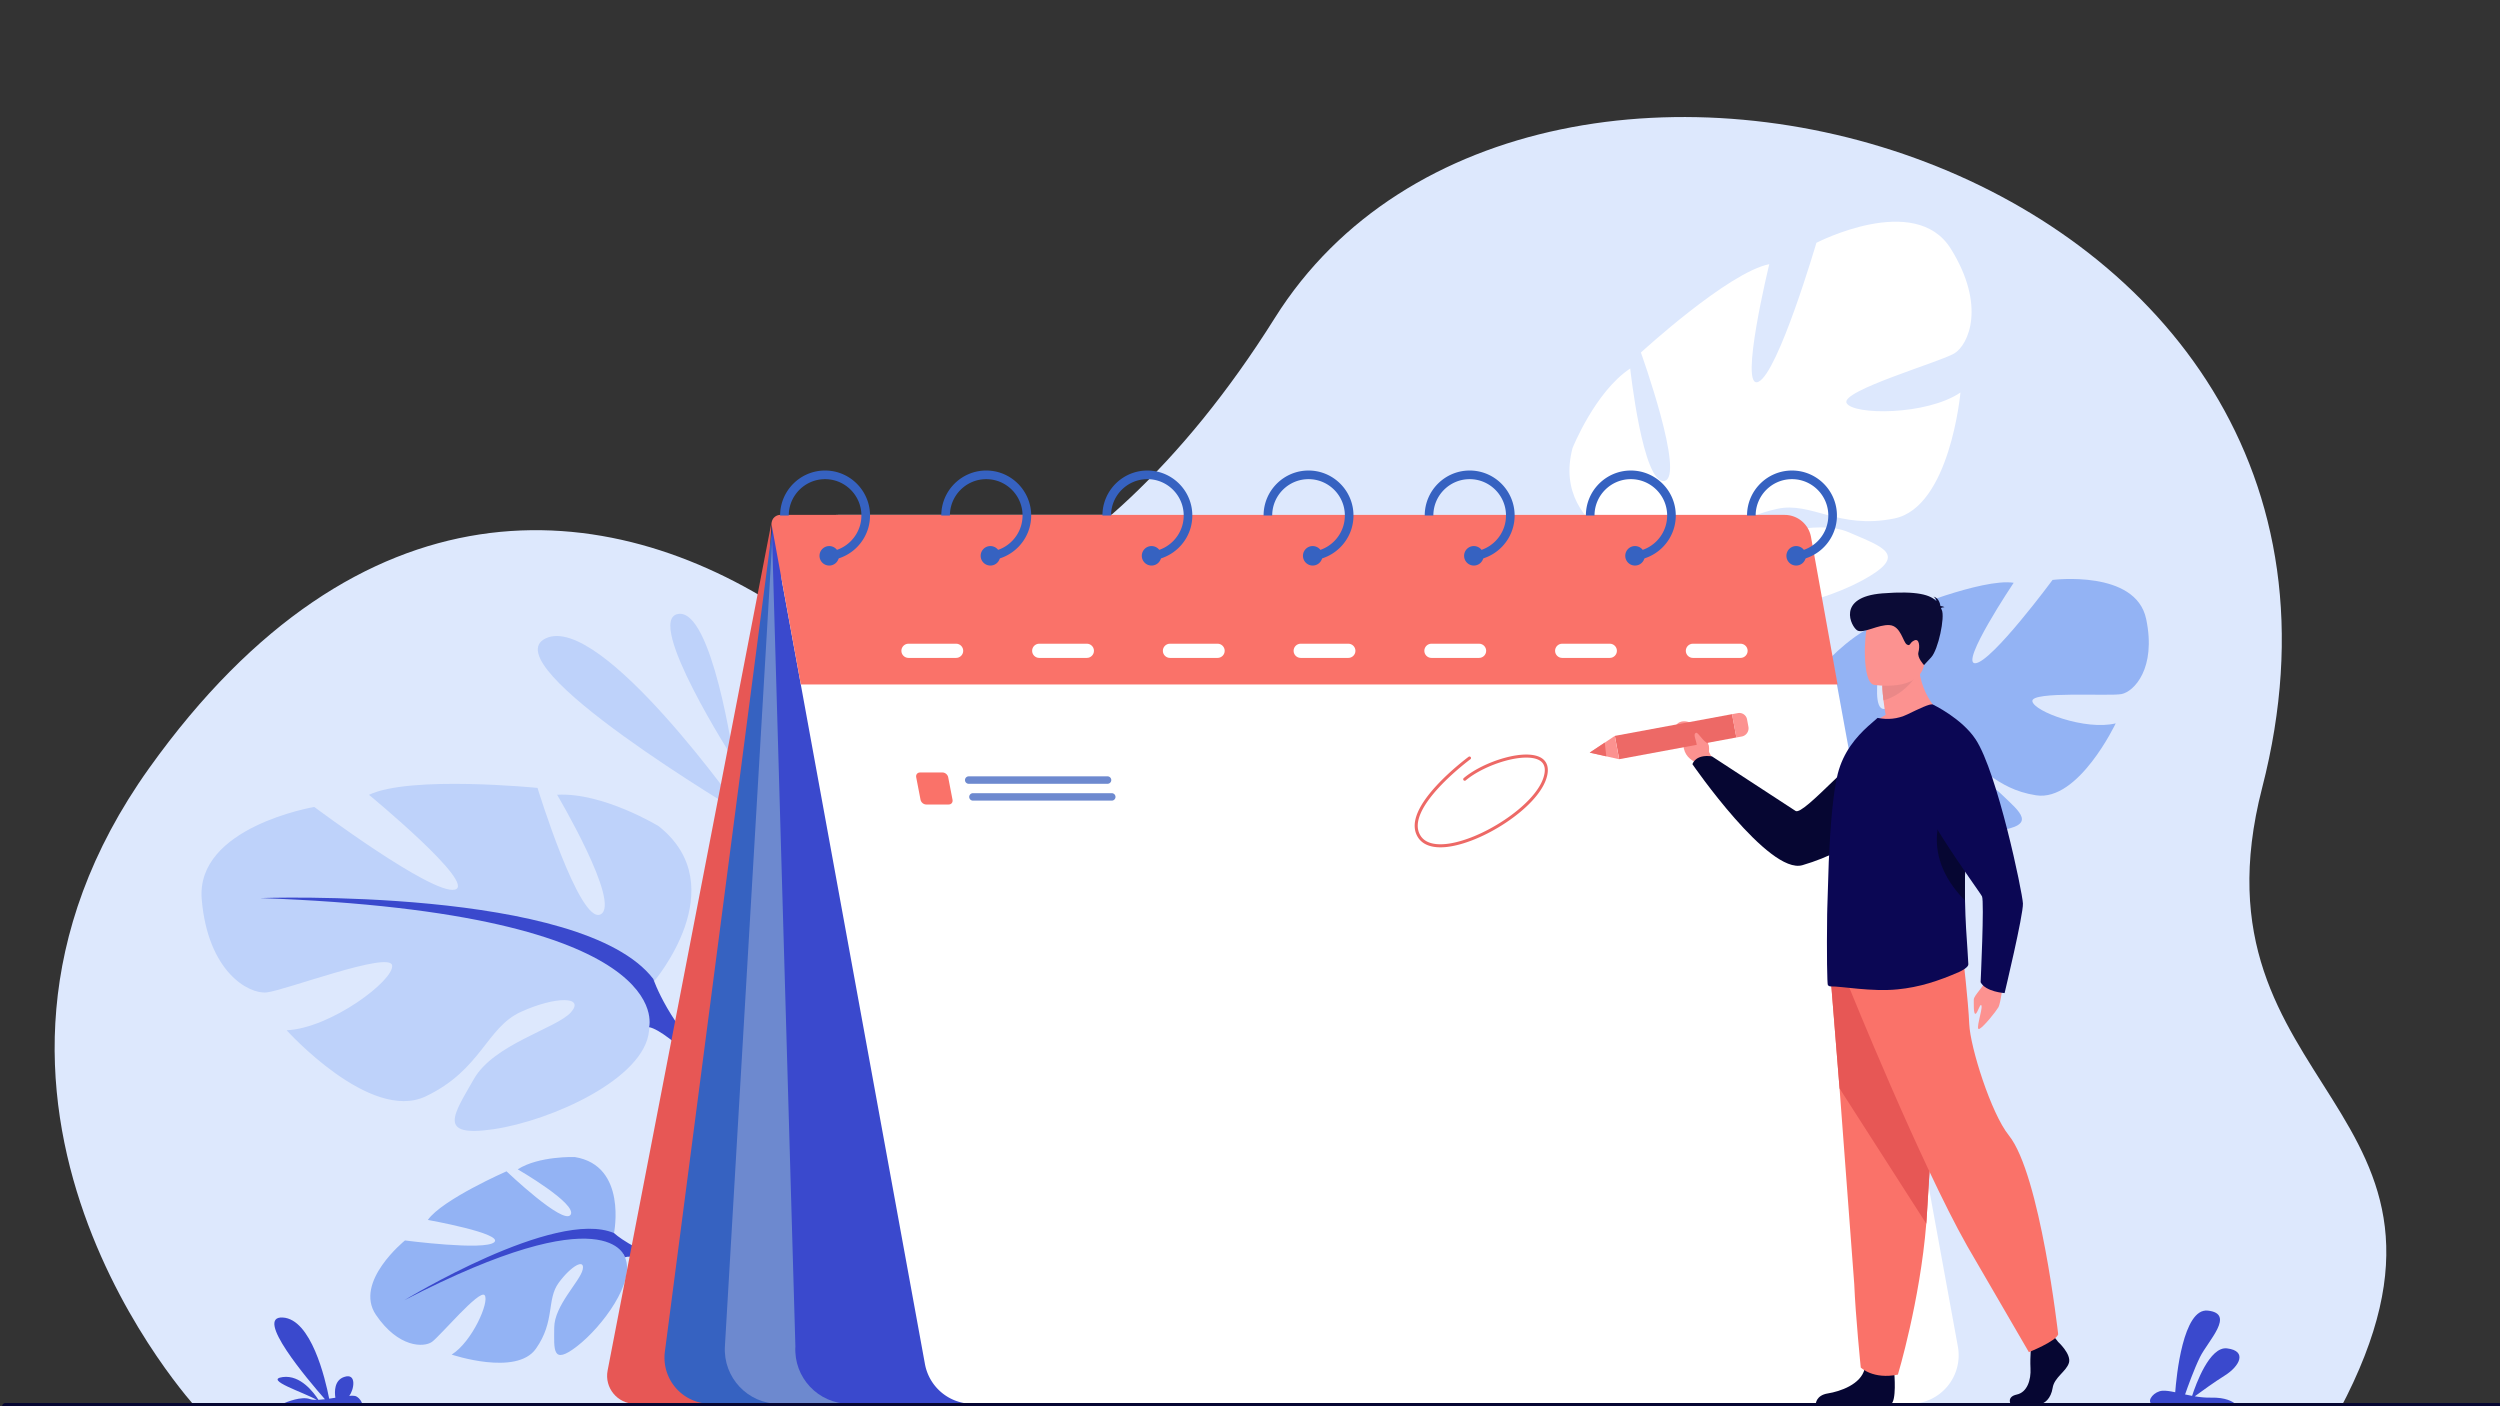 <svg xmlns="http://www.w3.org/2000/svg" xmlns:xlink="http://www.w3.org/1999/xlink" shape-rendering="geometricPrecision" width="400" height="225" xmlns:v="https://vecta.io/nano"><rect width="100%" height="100%" fill="#333333" stroke="none"/><style><![CDATA[#A{animation:e5C7xY29olg19_ts__ts 10000ms linear infinite normal forwards}#B{animation:e5C7xY29olg24_ts__ts 10000ms linear infinite normal forwards}#C{animation:e5C7xY29olg66_c_o 10000ms linear infinite normal forwards}#D{animation:e5C7xY29olg67_c_o 10000ms linear infinite normal forwards}#E{animation:e5C7xY29olg68_c_o 10000ms linear infinite normal forwards}#F{animation:e5C7xY29olg69_c_o 10000ms linear infinite normal forwards}#G{animation:e5C7xY29olg70_c_o 10000ms linear infinite normal forwards}#H{animation:e5C7xY29olg71_c_o 10000ms linear infinite normal forwards}#I{animation:e5C7xY29olg72_c_o 10000ms linear infinite normal forwards}#J{animation:e5C7xY29olg73_c_o 10000ms linear infinite normal forwards}#K{animation:e5C7xY29olg74_c_o 10000ms linear infinite normal forwards}#L{animation:e5C7xY29olg75_c_o 10000ms linear infinite normal forwards}#M{animation:e5C7xY29olg76_c_o 10000ms linear infinite normal forwards}#N{animation:e5C7xY29olg77_c_o 10000ms linear infinite normal forwards}#O{animation:e5C7xY29olg78_c_o 10000ms linear infinite normal forwards}#P{animation:e5C7xY29olg79_c_o 10000ms linear infinite normal forwards}#Q{animation:e5C7xY29olg80_c_o 10000ms linear infinite normal forwards}#R{animation:e5C7xY29olg81_c_o 10000ms linear infinite normal forwards}#S{animation:e5C7xY29olg82_c_o 10000ms linear infinite normal forwards}#T{animation:e5C7xY29olg83_c_o 10000ms linear infinite normal forwards}#U{animation:e5C7xY29olg84_c_o 10000ms linear infinite normal forwards}#V{animation:e5C7xY29olg85_c_o 10000ms linear infinite normal forwards}#W{animation:e5C7xY29olg86_c_o 10000ms linear infinite normal forwards}#X{animation:e5C7xY29olg87_c_o 10000ms linear infinite normal forwards}#Y{animation:e5C7xY29olg88_c_o 10000ms linear infinite normal forwards}#Z{animation:e5C7xY29olg89_c_o 10000ms linear infinite normal forwards}#a{animation:e5C7xY29olg90_c_o 10000ms linear infinite normal forwards}#b{animation:e5C7xY29olg91_c_o 10000ms linear infinite normal forwards}#c{animation:e5C7xY29olg92_c_o 10000ms linear infinite normal forwards}#d{animation:e5C7xY29olg93_c_o 10000ms linear infinite normal forwards}#e{animation:e5C7xY29olg94_c_o 10000ms linear infinite normal forwards}#f{animation:e5C7xY29olg95_c_o 10000ms linear infinite normal forwards}#g{animation:e5C7xY29olg96_c_o 10000ms linear infinite normal forwards}@keyframes e5C7xY29olg19_ts__ts{0%{transform:translate(1382.636px,1288.806px) scale(1,1)}5%{transform:translate(1382.636px,1288.806px) scale(1,1)}15%{transform:translate(1382.636px,1288.806px) scale(1.3,1.3)}25%{transform:translate(1382.636px,1288.806px) scale(1,1)}100%{transform:translate(1382.636px,1288.806px) scale(1,1)}} @keyframes e5C7xY29olg24_ts__ts{0%{transform:translate(2426.051px,770.989px) scale(1,1)}40%{transform:translate(2426.051px,770.989px) scale(1,1)}50%{transform:translate(2426.051px,770.989px) scale(1.3,1.3)}60%{transform:translate(2426.051px,770.989px) scale(1,1)}100%{transform:translate(2426.051px,770.989px) scale(1,1)}} @keyframes e5C7xY29olg66_c_o{0%{opacity:0}3%{opacity:1}100%{opacity:1}} @keyframes e5C7xY29olg67_c_o{0%{opacity:0}3%{opacity:0}6%{opacity:1}100%{opacity:1}} @keyframes e5C7xY29olg68_c_o{0%{opacity:0}6%{opacity:0}9%{opacity:1}100%{opacity:1}} @keyframes e5C7xY29olg69_c_o{0%{opacity:0}9%{opacity:0}12%{opacity:1}100%{opacity:1}} @keyframes e5C7xY29olg70_c_o{0%{opacity:0}12%{opacity:0}15%{opacity:1}100%{opacity:1}} @keyframes e5C7xY29olg71_c_o{0%{opacity:0}15%{opacity:0}18%{opacity:1}100%{opacity:1}} @keyframes e5C7xY29olg72_c_o{0%{opacity:0}18%{opacity:0}21%{opacity:1}100%{opacity:1}} @keyframes e5C7xY29olg73_c_o{0%{opacity:0}21%{opacity:0}24%{opacity:1}100%{opacity:1}} @keyframes e5C7xY29olg74_c_o{0%{opacity:0}24%{opacity:0}27%{opacity:1}100%{opacity:1}} @keyframes e5C7xY29olg75_c_o{0%{opacity:0}27%{opacity:0}30%{opacity:1}100%{opacity:1}} @keyframes e5C7xY29olg76_c_o{0%{opacity:0}30%{opacity:0}33%{opacity:1}100%{opacity:1}} @keyframes e5C7xY29olg77_c_o{0%{opacity:0}33%{opacity:0}35.5%{opacity:0}36%{opacity:1}100%{opacity:1}} @keyframes e5C7xY29olg78_c_o{0%{opacity:0}36%{opacity:0}39%{opacity:1}100%{opacity:1}} @keyframes e5C7xY29olg79_c_o{0%{opacity:0}39%{opacity:0}42%{opacity:1}100%{opacity:1}} @keyframes e5C7xY29olg80_c_o{0%{opacity:0}42%{opacity:0}45%{opacity:1}100%{opacity:1}} @keyframes e5C7xY29olg81_c_o{0%{opacity:0}45%{opacity:0}48%{opacity:1}100%{opacity:1}} @keyframes e5C7xY29olg82_c_o{0%{opacity:0}48%{opacity:0}51%{opacity:1}100%{opacity:1}} @keyframes e5C7xY29olg83_c_o{0%{opacity:0}51%{opacity:0}54%{opacity:1}100%{opacity:1}} @keyframes e5C7xY29olg84_c_o{0%{opacity:0}54%{opacity:0}57%{opacity:1}100%{opacity:1}} @keyframes e5C7xY29olg85_c_o{0%{opacity:0}57%{opacity:0}60%{opacity:1}100%{opacity:1}} @keyframes e5C7xY29olg86_c_o{0%{opacity:0}60%{opacity:0}63%{opacity:1}100%{opacity:1}} @keyframes e5C7xY29olg87_c_o{0%{opacity:0}63%{opacity:0}66%{opacity:1}100%{opacity:1}} @keyframes e5C7xY29olg88_c_o{0%{opacity:0}66%{opacity:0}69%{opacity:1}100%{opacity:1}} @keyframes e5C7xY29olg89_c_o{0%{opacity:0}69%{opacity:0}72%{opacity:1}100%{opacity:1}} @keyframes e5C7xY29olg90_c_o{0%{opacity:0}72%{opacity:0}75%{opacity:1}100%{opacity:1}} @keyframes e5C7xY29olg91_c_o{0%{opacity:0}75%{opacity:0}78%{opacity:1}100%{opacity:1}} @keyframes e5C7xY29olg92_c_o{0%{opacity:0}78%{opacity:0}81%{opacity:1}100%{opacity:1}} @keyframes e5C7xY29olg93_c_o{0%{opacity:0}81%{opacity:0}84%{opacity:1}100%{opacity:1}} @keyframes e5C7xY29olg94_c_o{0%{opacity:0}84%{opacity:0}87%{opacity:1}100%{opacity:1}} @keyframes e5C7xY29olg95_c_o{0%{opacity:0}87%{opacity:0}90%{opacity:1}100%{opacity:1}} @keyframes e5C7xY29olg96_c_o{0%{opacity:0}90%{opacity:0}93%{opacity:1}100%{opacity:1}}.B{opacity:0}.C{fill:#6d89cf}.D{fill:#3662c1}.E{fill:#fc9290}.F{fill:#fa7269}.G{fill:#3a49cd}.H{fill:#060632}.I{fill:#bed2fa}.J{fill:#ed6966}]]></style><g transform="matrix(.976 0 0 .977 -962.326 289.975)"><path d="M1018.387-65.998s-46.963-50.423-7.942-105.013c34.622-48.436 74.987-45.125 104.603-25.47 12.614 8.372 48.98 1.032 79.933-48.254 42.211-67.212 188.529-26.448 161.851 76.96-12.911 50.042 39.291 51.861 12.693 101.883z" fill="#dde8fd"/><path d="M1107.766-163.478s-23.233-33.07-32.312-28.783 32.313 28.783 32.313 28.783z" class="I"/><g transform="matrix(.2 0 0 .2 791.029 -382.821)"><g fill="#93b3f4"><path d="M2500.648 1056.394s-60.455-38.565-28.58-84.364c0 0 24.994-27.811 50.408-33.872 0 0-17.389 70.026-4.159 72.458s13.752-79.428 13.752-79.428 67.611-27.871 93.287-23.891c0 0-44.778 66.783-31.357 65.883s63.243-68.23 63.243-68.23 68.179-8.62 76.711 31.979-10.105 59.583-20.243 61.508-74.22-2.59-73.032 5.834 43.731 24.236 68.314 18.127c0 0-30.428 64.266-65.217 58.926s-44.372-27.615-65.931-30.523-37.717 2.013-27.225 8.464 47.362 4.636 63.999 20.509 30.269 25.847-2.595 30.645-90.925-2.713-101.149-28.367z"/><path d="M2702.42 947.651s-178.148 46.594-201.771 108.742c0 0-.792 28.365-20.146 59.842l-.717 12.493s20.761-41.424 31.09-46.68c0 .001-35.989-57.214 191.544-134.397z"/><path d="M2480.502 1116.235s-29.324 39.41-16.81 90.151l7.046-1.466s-3.583-55.302 12.115-82.112-2.351-6.573-2.351-6.573zm-1002.415 323.556s11.166-55.323-32.197-62.274c0 0-29.411-1.027-46.727 10.065 0 0 49.181 28.393 43.332 37.217s-52.521-35.589-52.521-35.589-52.722 23.092-64.489 39.815c0 0 62.301 11.102 54.46 18.215s-73.208-1.428-73.208-1.428-42.122 33.927-23.776 60.937 39.284 26.816 45.911 22.123 39.07-43.473 43.195-38.199-10.151 38.019-27.04 48.612c0 0 53.037 17.857 69.011-4.772s8.587-40.228 18.713-54.033 21.741-20.274 19.666-10.805-23.242 29.371-23.333 47.468-1.885 31.271 18.783 15.268 48.124-53.006 39.17-72.813l-8.95-19.807z"/></g><g class="G"><path d="M1306.262 1494.737s123.705-75.505 171.825-54.946c0 0 16.507 15.043 44.915 21.268l7.471 6.416s-34.813-10.859-43.433-7.877c0 0-12.767-51.644-180.778 35.139z"/><path d="M1523.002 1461.059s38.349 4.907 60.268 39.713l-4.68 3.192s-29.381-32.235-53.146-37.983-2.442-4.922-2.442-4.922zm-287.184 115.252c-3.647-5.729-14.625-20.602-29.247-18.633-15.93 2.145 17.595 12.647 27.859 18.677-2.279.032-4.239-.151-5.678-.664-6.862-2.445-18.614 2.245-22.371 3.892h65.325c-.452-1.563-1.628-4.115-4.671-5.975-1.073-.656-3.229-.747-6.012-.535 3.884-4.578 6.582-19.206-4.231-15.443-7.899 2.751-7.878 11.688-7.103 16.976l-5.069.771c-3.252-16.575-14.756-65.155-38.072-66.451-23.637-1.313 20.044 50.382 34.588 66.915-1.863.223-3.657.392-5.318.47z"/></g><g transform="rotate(340 1380.735 1271.074)"><g id="A" transform="translate(1382.636 1288.806)" class="I"><path d="M1515.953 1278.365s89.828-50.304 47.908-118.573c0 0-33.536-41.921-69.468-52.7 0 0 19.163 101.807 0 104.202s-13.175-114.981-13.175-114.981-94.62-45.514-131.749-41.92c0 0 58.688 99.41 39.525 97.015s-85.038-103.003-85.038-103.003-97.015-17.966-112.585 39.524 9.582 86.235 23.954 89.829 106.597 2.396 104.201 14.372-64.677 31.141-99.411 20.361c0 0 38.328 94.619 88.631 89.828s65.874-35.932 97.015-38.327 53.897 5.989 38.327 14.373-68.27 2.748-93.422 24.131-45.513 34.558 1.197 44.139 130.551 3.594 147.319-32.338z" transform="translate(-1383.584 -1286.202)"/></g><g class="G"><path d="M1235.687 1105.895s251.521 81.444 280.266 172.471c0 0-1.198 40.723 23.954 87.434v17.965s-26.351-61.083-40.723-69.467c.001-.001 56.293-79.05-263.497-208.403z"/><path d="M1539.907 1365.799s38.788 58.902 16.675 130.603l-9.979-2.681s9.687-78.974-10.607-118.692 3.911-9.23 3.911-9.23z"/></g></g><g id="B" transform="translate(2426.051 770.989)"><path d="M2337.876 888.999s-92.887-20.397-74.124-91.979c0 0 18.413-46.043 47.287-65.2 0 0 10.34 95.129 27.922 92.111s-19.164-105.17-19.164-105.17 71.445-65.587 105.229-72.36c0 0-25.24 103.603-8.942 96.35s47.57-113.84 47.57-113.84 80.945-41.877 110.113 4.77 14.639 78.798 2.896 85.826-93.588 30.682-88.26 40.627 65.517 10.196 93.332-8.64c0 0-8.525 93.912-54.277 103.156s-67.859-14.111-96.029-7.884-46.039 19.736-30.028 22.976 61.085-15.866 89.05-3.703 49.491 18.352 10.768 39.339-114.441 38.159-138.892 10.89z" transform="translate(-2426.051 -770.989)" fill="#fff"/></g><g fill="#fff"><path d="M2539.409 661.438S2338.894 800.832 2337.876 889c0 0 11.971 35.677 2.254 83.708l4.814 15.881s6.925-61.057 17.383-72.319c0-.001-70.943-54.795 177.082-254.832z"/><path d="M2340.13 972.707s-18.505 62.462 20.257 119.919l8.103-5.044s-29.726-67.216-22.429-107.765-5.931-7.11-5.931-7.11z"/></g></g><path d="M1106.289-172.364s-3.549-24.866-9.143-23.89 9.143 23.89 9.143 23.89z" class="I"/><path d="M1112.479-211.322l-26.88 138.967c-.547 2.827 1.619 5.451 4.497 5.451h14.177z" fill="#e75755"/><path d="M1112.802-211.884L1094.985-75.44a7.56 7.56 0 0 0 7.494 8.536h26.137l-14.736-145.473z" class="D"/><path d="M1112.802-211.884l-7.976 135.574c-.3 5.103 3.757 9.406 8.869 9.406h38.981z" class="C"/><path d="M1112.503-210.778l3.878 134.467c-.3 5.103 3.757 9.406 8.869 9.406h38.981z" class="G"/><path d="M1299.137-66.904h-153.701a7.95 7.95 0 0 1-7.817-6.518l-23.388-127.9a9.46 9.46 0 0 1 9.301-11.156h151.891a7.95 7.95 0 0 1 7.817 6.517l23.713 129.68a7.95 7.95 0 0 1-7.817 9.376z" fill="#fff"/><path d="M1117.274-184.711h169.96l-4.358-24.148a4.4 4.4 0 0 0-4.33-3.619H1113.92a1.44 1.44 0 0 0-1.417 1.7z" class="F"/><g transform="matrix(.2 0 0 .2 791.029 -382.821)" class="D"><path d="M1651.095 815.379c-20.316 0-36.844 16.518-36.844 36.834h7.078c0-16.414 13.352-29.765 29.766-29.765s29.774 13.351 29.774 29.765a29.53 29.53 0 0 1-1.531 9.423c-2.925 8.749-9.804 15.697-18.509 18.708-2.544.883-5.235 1.437-8.038 1.592v7.079c3.271-.147 6.42-.719 9.414-1.671a36.99 36.99 0 0 0 24.514-25.708 36.82 36.82 0 0 0 1.22-9.423c-.001-20.316-16.527-36.834-36.844-36.834z"/><use xlink:href="#i"/><path d="M1783.188 815.379c-20.316 0-36.844 16.518-36.844 36.834h7.069c0-16.414 13.36-29.765 29.774-29.765s29.766 13.351 29.766 29.765c0 3.297-.536 6.464-1.531 9.423-2.925 8.749-9.804 15.697-18.5 18.708-2.544.883-5.243 1.437-8.047 1.592v7.079c3.271-.147 6.421-.719 9.414-1.671 11.958-3.781 21.295-13.516 24.522-25.708a36.82 36.82 0 0 0 1.22-9.423c.001-20.316-16.525-36.834-36.843-36.834z"/><path d="M1794.576 885.216c0 .735-.104 1.453-.286 2.128-.935 3.375-4.015 5.85-7.692 5.85a7.98 7.98 0 0 1-7.978-7.978c0-4.405 3.573-7.979 7.978-7.979 2.578 0 4.863 1.221 6.325 3.106 1.038 1.351 1.653 3.038 1.653 4.873zm120.706-69.837c-20.316 0-36.843 16.518-36.843 36.834h7.068c0-16.414 13.352-29.765 29.774-29.765 16.415 0 29.767 13.351 29.767 29.765 0 3.297-.537 6.464-1.532 9.423-2.925 8.749-9.804 15.697-18.5 18.708-2.544.883-5.243 1.437-8.047 1.592v7.079c3.263-.147 6.42-.719 9.414-1.671 11.959-3.789 21.286-13.516 24.514-25.708a36.82 36.82 0 0 0 1.22-9.423c0-20.316-16.527-36.834-36.835-36.834z"/><path d="M1926.67 885.216c0 .735-.104 1.453-.286 2.128-.935 3.375-4.023 5.85-7.692 5.85a7.98 7.98 0 0 1-7.978-7.978c0-4.405 3.573-7.979 7.978-7.979 2.57 0 4.854 1.221 6.325 3.106 1.039 1.351 1.653 3.038 1.653 4.873zm120.698-69.837c-20.317 0-36.836 16.518-36.836 36.834h7.07c0-16.414 13.351-29.765 29.766-29.765s29.774 13.351 29.774 29.765c0 3.297-.537 6.464-1.532 9.423-2.924 8.749-9.804 15.697-18.508 18.708-2.544.883-5.235 1.437-8.038 1.592v7.079c3.261-.147 6.42-.719 9.413-1.671 11.959-3.789 21.286-13.516 24.514-25.708a36.82 36.82 0 0 0 1.221-9.423c0-20.316-16.526-36.834-36.844-36.834z"/><path d="M2058.764 885.216c0 .735-.104 1.453-.286 2.128-.934 3.375-4.022 5.85-7.691 5.85-4.405 0-7.979-3.573-7.979-7.978s3.573-7.979 7.979-7.979c2.569 0 4.854 1.221 6.316 3.106a7.92 7.92 0 0 1 1.661 4.873zm120.698-69.837c-20.317 0-36.844 16.518-36.844 36.834h7.069c0-16.414 13.359-29.765 29.774-29.765s29.766 13.351 29.766 29.765a29.53 29.53 0 0 1-1.531 9.423c-2.925 8.749-9.804 15.697-18.509 18.708a29.35 29.35 0 0 1-8.039 1.592v7.079c3.271-.147 6.421-.719 9.414-1.671a36.98 36.98 0 0 0 24.522-25.708c.797-3.011 1.22-6.169 1.22-9.423.001-20.316-16.526-36.834-36.842-36.834z"/><path d="M2190.849 885.216c0 .735-.104 1.453-.286 2.128-.934 3.375-4.014 5.85-7.691 5.85-4.404 0-7.979-3.573-7.979-7.978s3.574-7.979 7.979-7.979c2.578 0 4.862 1.221 6.316 3.106a7.92 7.92 0 0 1 1.661 4.873zm120.706-69.837c-20.315 0-36.844 16.518-36.844 36.834h7.07c0-16.414 13.352-29.765 29.773-29.765 16.416 0 29.767 13.351 29.767 29.765 0 3.297-.537 6.464-1.532 9.423a29.87 29.87 0 0 1-18.508 18.708c-2.535.883-5.234 1.437-8.038 1.592v7.079c3.271-.147 6.421-.719 9.414-1.671a36.99 36.99 0 0 0 24.514-25.708 36.82 36.82 0 0 0 1.219-9.423c0-20.316-16.527-36.834-36.835-36.834z"/><use xlink:href="#i" x="660.452"/><path d="M2443.641 815.379c-20.316 0-36.836 16.518-36.836 36.834h7.07c0-16.414 13.352-29.765 29.766-29.765s29.774 13.351 29.774 29.765c0 3.297-.536 6.464-1.532 9.423a29.87 29.87 0 0 1-18.508 18.708 29.41 29.41 0 0 1-8.038 1.592v7.079c3.271-.147 6.42-.719 9.414-1.671a36.99 36.99 0 0 0 24.514-25.708 36.82 36.82 0 0 0 1.22-9.423c0-20.316-16.528-36.834-36.844-36.834z"/><path d="M2455.037 885.216c0 .735-.104 1.453-.286 2.128-.935 3.375-4.023 5.85-7.692 5.85-4.404 0-7.979-3.573-7.979-7.978s3.574-7.979 7.979-7.979a7.98 7.98 0 0 1 6.316 3.106c1.047 1.351 1.662 3.038 1.662 4.873z"/></g><g transform="matrix(.2 0 0 .2 791.442 -382.731)"><path d="M1750.369 1088.4h-18.461c-2.135 0-4.217-1.746-4.629-3.88l-3.561-18.461c-.412-2.135.997-3.881 3.131-3.881h18.461c2.135 0 4.217 1.746 4.629 3.881l3.561 18.461c.412 2.134-.997 3.88-3.131 3.88z" class="F"/><path id="C" d="M2104.658 1124.068h-42.959c-4.965 0-9.813-4.063-10.771-9.028l-8.287-42.959c-.957-4.966 2.322-9.029 7.288-9.029h42.959c4.966 0 9.813 4.063 10.771 9.029l8.287 42.959c.958 4.966-2.321 9.028-7.288 9.028z" class="B C"/><path id="D" d="M2213.061 1124.068h-42.959c-4.967 0-9.813-4.063-10.771-9.028l-8.286-42.959c-.958-4.966 2.321-9.029 7.287-9.029h42.958c4.967 0 9.813 4.063 10.771 9.029l8.287 42.959c.957 4.966-2.323 9.028-7.287 9.028z" class="B C"/><path id="E" d="M2321.461 1124.068h-42.957c-4.967 0-9.813-4.063-10.771-9.028l-8.287-42.959c-.958-4.966 2.322-9.029 7.287-9.029h42.959c4.966 0 9.813 4.063 10.771 9.029l8.286 42.959c.958 4.966-2.321 9.028-7.288 9.028z" class="B D"/><path id="F" d="M2429.863 1124.068h-42.959c-4.966 0-9.813-4.063-10.771-9.028l-8.286-42.959c-.958-4.966 2.321-9.029 7.288-9.029h42.959c4.965 0 9.813 4.063 10.771 9.029l8.286 42.959c.957 4.966-2.322 9.028-7.288 9.028z" class="B D"/><path id="G" d="M1797.451 1217.371h-42.958c-4.967 0-9.813-4.063-10.771-9.029l-8.286-42.958c-.958-4.966 2.321-9.029 7.287-9.029h42.959c4.966 0 9.813 4.063 10.771 9.029l8.286 42.958c.958 4.967-2.322 9.029-7.288 9.029z" class="B C"/><path id="H" d="M1905.853 1217.371h-42.958c-4.967 0-9.813-4.063-10.771-9.029l-8.286-42.958c-.958-4.966 2.321-9.029 7.287-9.029h42.959c4.966 0 9.813 4.063 10.771 9.029l8.287 42.958c.957 4.967-2.323 9.029-7.289 9.029z" transform="translate(0 1.664)" class="B C"/><path id="I" d="M2014.255 1217.371h-42.959c-4.966 0-9.813-4.063-10.771-9.029l-8.287-42.958c-.958-4.966 2.321-9.029 7.288-9.029h42.958c4.967 0 9.813 4.063 10.771 9.029l8.287 42.958c.958 4.967-2.321 9.029-7.287 9.029z" class="B C"/><path id="J" d="M2122.655 1217.371h-42.958c-4.966 0-9.813-4.063-10.771-9.029l-8.287-42.958c-.958-4.966 2.321-9.029 7.288-9.029h42.958c4.967 0 9.813 4.063 10.771 9.029l8.286 42.958c.959 4.967-2.32 9.029-7.287 9.029z" class="B C"/><path id="K" d="M2231.058 1217.371H2188.1c-4.967 0-9.813-4.063-10.771-9.029l-8.287-42.958c-.957-4.966 2.322-9.029 7.288-9.029h42.959c4.966 0 9.813 4.063 10.771 9.029l8.286 42.958c.958 4.967-2.322 9.029-7.288 9.029z" class="B C"/><path id="L" d="M2339.459 1217.371h-42.958c-4.967 0-9.813-4.063-10.771-9.029l-8.287-42.958c-.958-4.966 2.321-9.029 7.287-9.029h42.958c4.967 0 9.813 4.063 10.771 9.029l8.286 42.958c.959 4.967-2.32 9.029-7.286 9.029z" class="B D"/><path id="M" d="M2447.861 1217.371h-42.959c-4.967 0-9.813-4.063-10.771-9.029l-8.286-42.958c-.959-4.966 2.32-9.029 7.287-9.029h42.958c4.966 0 9.813 4.063 10.771 9.029l8.287 42.958c.958 4.967-2.322 9.029-7.287 9.029z" class="B D"/><path id="N" d="M1816.527 1316.262h-42.959c-4.966 0-9.813-4.063-10.771-9.029l-8.286-42.959c-.958-4.966 2.321-9.029 7.288-9.029h42.958c4.966 0 9.813 4.063 10.771 9.029l8.286 42.959c.958 4.965-2.321 9.029-7.287 9.029z" class="B C"/><path id="O" d="M1924.929 1316.262h-42.959c-4.966 0-9.813-4.063-10.771-9.029l-8.287-42.959c-.958-4.966 2.322-9.029 7.288-9.029h42.959c4.965 0 9.813 4.063 10.771 9.029l8.286 42.959c.958 4.965-2.321 9.029-7.287 9.029z" class="B C"/><path id="P" d="M2033.33 1316.262h-42.958c-4.967 0-9.813-4.063-10.771-9.029l-8.286-42.959c-.958-4.966 2.321-9.029 7.287-9.029h42.959c4.966 0 9.813 4.063 10.771 9.029l8.286 42.959c.958 4.965-2.321 9.029-7.288 9.029z" class="B C"/><path id="Q" d="M2141.732 1316.262h-42.96c-4.966 0-9.813-4.063-10.77-9.029l-8.287-42.959c-.958-4.966 2.321-9.029 7.287-9.029h42.959c4.966 0 9.813 4.063 10.771 9.029l8.287 42.959c.959 4.965-2.322 9.029-7.287 9.029z" class="B C"/><path id="R" d="M2250.133 1316.262h-42.958c-4.966 0-9.813-4.063-10.771-9.029l-8.286-42.959c-.958-4.966 2.321-9.029 7.288-9.029h42.958c4.967 0 9.813 4.063 10.771 9.029l8.286 42.959c.958 4.965-2.321 9.029-7.288 9.029z" class="B C"/><path id="S" d="M2358.535 1316.262h-42.959c-4.965 0-9.813-4.063-10.771-9.029l-8.287-42.959c-.958-4.966 2.321-9.029 7.288-9.029h42.959c4.965 0 9.813 4.063 10.771 9.029l8.286 42.959c.959 4.965-2.321 9.029-7.287 9.029z" class="B D"/><path id="T" d="M2466.937 1316.262h-42.958c-4.967 0-9.813-4.063-10.771-9.029l-8.287-42.959c-.957-4.966 2.322-9.029 7.288-9.029h42.959c4.966 0 9.813 4.063 10.771 9.029l8.286 42.959c.957 4.965-2.323 9.029-7.288 9.029z" class="B D"/><path id="U" d="M1835.603 1415.152h-42.958c-4.967 0-9.813-4.063-10.771-9.029l-8.287-42.959c-.957-4.965 2.322-9.029 7.288-9.029h42.959c4.966 0 9.813 4.064 10.771 9.029l8.286 42.959c.957 4.966-2.323 9.029-7.288 9.029z" class="B C"/><path id="V" d="M1944.004 1415.152h-42.958c-4.966 0-9.813-4.063-10.771-9.029l-8.286-42.959c-.958-4.965 2.321-9.029 7.287-9.029h42.959c4.966 0 9.813 4.064 10.771 9.029l8.287 42.959c.957 4.966-2.322 9.029-7.289 9.029z" class="B F"/><path id="W" d="M2052.405 1415.152h-42.958c-4.967 0-9.813-4.063-10.771-9.029l-8.287-42.959c-.958-4.965 2.321-9.029 7.288-9.029h42.958c4.966 0 9.813 4.064 10.771 9.029l8.286 42.959c.959 4.966-2.32 9.029-7.287 9.029z" class="B C"/><path id="X" d="M2160.808 1415.152h-42.958c-4.967 0-9.813-4.063-10.771-9.029l-8.287-42.959c-.958-4.965 2.322-9.029 7.288-9.029h42.958c4.967 0 9.813 4.064 10.771 9.029l8.287 42.959c.958 4.966-2.323 9.029-7.288 9.029z" class="B C"/><path id="Y" d="M2269.209 1415.152h-42.958c-4.967 0-9.813-4.063-10.771-9.029l-8.286-42.959c-.958-4.965 2.32-9.029 7.287-9.029h42.958c4.967 0 9.813 4.064 10.771 9.029l8.286 42.959c.958 4.966-2.321 9.029-7.287 9.029z" class="B C"/><path id="Z" d="M2377.61 1415.152h-42.958c-4.967 0-9.813-4.063-10.771-9.029l-8.287-42.959c-.957-4.965 2.322-9.029 7.289-9.029h42.957c4.967 0 9.813 4.064 10.771 9.029l8.287 42.959c.958 4.966-2.322 9.029-7.288 9.029z" class="B D"/><path id="a" d="M2486.012 1415.152h-42.958c-4.966 0-9.813-4.063-10.771-9.029l-8.287-42.959c-.958-4.965 2.321-9.029 7.287-9.029h42.959c4.967 0 9.813 4.064 10.771 9.029l8.286 42.959c.959 4.966-2.32 9.029-7.287 9.029z" transform="translate(-1.681)" class="B D"/><path id="b" d="M1853.601 1508.455h-42.958c-4.967 0-9.813-4.063-10.771-9.029l-8.287-42.959c-.957-4.966 2.322-9.029 7.288-9.029h42.958c4.967 0 9.813 4.063 10.771 9.029l8.286 42.959c.958 4.966-2.322 9.029-7.287 9.029z" class="B C"/><path id="c" d="M1962.002 1508.455h-42.958c-4.967 0-9.813-4.063-10.771-9.029l-8.287-42.959c-.957-4.966 2.321-9.029 7.288-9.029h42.958c4.967 0 9.813 4.063 10.771 9.029l8.286 42.959c.958 4.966-2.321 9.029-7.287 9.029z" class="B C"/><path id="d" d="M2070.404 1508.455h-42.959c-4.966 0-9.813-4.063-10.771-9.029l-8.287-42.959c-.957-4.966 2.322-9.029 7.288-9.029h42.959c4.966 0 9.813 4.063 10.771 9.029l8.287 42.959c.957 4.966-2.322 9.029-7.288 9.029z" class="B C"/><path id="e" d="M2178.805 1508.455h-42.958c-4.967 0-9.813-4.063-10.771-9.029l-8.286-42.959c-.958-4.966 2.321-9.029 7.288-9.029h42.958c4.966 0 9.813 4.063 10.771 9.029l8.286 42.959c.958 4.966-2.322 9.029-7.288 9.029z" class="B C"/><path id="f" d="M2287.207 1508.455h-42.959c-4.966 0-9.813-4.063-10.771-9.029l-8.287-42.959c-.958-4.966 2.322-9.029 7.288-9.029h42.959c4.965 0 9.813 4.063 10.771 9.029l8.286 42.959c.959 4.966-2.32 9.029-7.287 9.029z" class="B C"/><path id="g" d="M2395.608 1508.455h-42.958c-4.967 0-9.813-4.063-10.771-9.029l-8.286-42.959c-.958-4.966 2.321-9.029 7.287-9.029h42.958c4.967 0 9.813 4.063 10.771 9.029l8.287 42.959c.958 4.966-2.322 9.029-7.288 9.029z" class="B D"/><path d="M1880.572 1071.447h-113.809a3.06 3.06 0 0 1-3.049-3.05h0a3.06 3.06 0 0 1 3.049-3.049h113.809a3.06 3.06 0 0 1 3.049 3.049h0a3.06 3.06 0 0 1-3.049 3.05zm3.461 13.783h-113.808a3.06 3.06 0 0 1-3.05-3.05h0a3.06 3.06 0 0 1 3.05-3.049h113.808a3.06 3.06 0 0 1 3.05 3.049h0a3.06 3.06 0 0 1-3.05 3.05z" class="C"/></g><g fill="#fff"><use xlink:href="#j"/><use xlink:href="#j" x="21.433"/><use xlink:href="#k"/><use xlink:href="#j" x="64.298"/><use xlink:href="#l"/><use xlink:href="#k" x="64.298"/><use xlink:href="#l" x="42.865"/></g><path d="M2154.486 1124.915c-8.624 0-14.904-2.738-18.326-8.05-6.563-10.187-1.497-24.466 15.058-42.443 12.091-13.128 26.21-23.531 26.351-23.635.554-.407 1.335-.287 1.742.269s.287 1.334-.269 1.741-54.974 40.7-40.786 62.718c4.494 6.976 14.113 7.438 21.402 6.594 13.482-1.559 31.063-8.821 47.027-19.424 16.524-10.975 28.164-23.344 31.936-33.936 2.474-6.948 1.709-11.87-2.277-14.628-5.147-3.563-15.903-3.565-28.77-.01-12.322 3.406-24.725 9.54-32.368 16.008a1.25 1.25 0 0 1-1.756-.147c-.445-.525-.38-1.313.146-1.757 7.899-6.685 20.665-13.01 33.313-16.506 13.772-3.808 25.018-3.676 30.853.361 3.456 2.392 6.818 7.372 3.206 17.514-3.948 11.089-15.941 23.91-32.903 35.176-16.277 10.812-34.267 18.222-48.121 19.824-1.91.221-3.731.33-5.458.33z" transform="matrix(.2 0 0 .2 791.229 -383.021)" class="J"/><g transform="matrix(.2 0 0 .2 791.029 -382.821)"><path d="M2379.986 1054.1l-4.434-8.364s2.2-14.904-16.476-24.332c0 0-6.825-2.779-10.679 2.787-3.549 5.127 6.765 4.201 6.211 12.974s3.609 13.918 9.406 16.775l4.789 5.549z" class="E"/><path d="M2556.477 1034.104s-16.037 78.716-104.293 104.435c-27.551 8.028-90.139-82.673-90.139-82.673s2.2-8.361 15.986-6.44l68.613 44.728c6.807 3.889 51.578-49.992 71.987-58.683s37.846-1.367 37.846-1.367z" class="H"/><path d="M2302.006 1051.755l-3.537-19.098 96.065-17.791 3.537 19.098z" class="J"/><path d="M2298.414 1032.693l-20.564 13.684 24.101 5.413zm108.405-13.521l1.118 6.037a6.84 6.84 0 0 1-5.479 7.97l-4.442.823-3.537-19.098 4.832-.895c3.5-.648 6.861 1.664 7.508 5.163z" class="E"/><path d="M2661.843 1528.934s10.948 9.992 8.813 17.092-12.017 11.833-13.353 20.51-6.676 13.41-11.482 13.41h-22.916s-3.539-6.106 5.007-7.947 11.768-12.037 11.233-21.503.801-22.087.801-22.087l18.159-4.207zm-134.322 25.843s1.966 22.739-2.842 25.105l-61.515-.127s0-7.099 9.88-8.677 27.238-7.361 30.176-20.246 24.301 3.945 24.301 3.945z" class="H"/><path d="M2475.586 1233.564l7.058 87.772 12.033 160.18c1.065 26.3 5.344 68.368 5.344 68.368s10.143 9.993 30.442 5.781c0 0 18.089-60.054 23.256-123.594l.241-3.139 12.281-200.892z" class="F"/><path d="M2475.586 1233.564l7.058 87.772 71.075 110.735.241-3.139 12.281-200.892z" fill="#e75755"/><path d="M2490.403 1238.297s58.481 144.356 96.935 212.195l50.471 86.771s22.031-8.678 24.034-14.593c0 0-14.705-130.968-40.456-162.894-14.552-18.04-31.645-72.178-32.445-91.11s-5.208-56.4-5.208-56.4z" class="F"/><path d="M2567.349 1015.835s-39.57 19.093-62.382 12.009c0 0 5.615-7.084 15.441-12.354-.789-4.579-1.403-8.553-1.754-11.922-.966-7.775-.966-12.182-.966-12.182l15.267-12.008 14.477-11.49c-1.141 32.309 19.917 47.947 19.917 47.947z" class="E"/><path d="M2473.088 1236.856c.699.606 1.491.945 2.375.945 8.596-.175 33.601 4.575 54.739 2.417 17.899-1.729 33.692-6.909 50.626-14.333 2.283-1.038 7.465-3.804 7.372-6.221-.093-2.766-.35-6.651-.699-11.669-.709-9.871-1.707-23.884-2.025-40.5-.236-12.317-.103-26.063.792-40.621l.144-2.951c.257-5.337.381-10.714.381-15.968.093-16.934-1.132-33.086-3.589-47.511-4.308-25.057-12.379-44.663-24.305-53.393-1.584-1.213-11.413 3.537-20.532 7.947-8.339 4.062-16.667 4.494-24.563 2.941l-7.896 6.909c-9.573 8.719-20.101 20.728-24.749 38.874-3.855 15.381-6.137 43.192-7.371 72.053l-1.223 38.783v.432c-.094 1.295-.094 2.601-.094 3.896-.432 32.05 0 57.539.617 57.97z" fill="#0b0754"/><path d="M2547.695 980.242s-10.002 18.229-29.041 23.325c-.966-7.775-.966-12.182-.966-12.182l15.267-12.008z" fill="#ea8888"/><path d="M2510.728 990.859s37.747 6.175 41.292-17.031 10.802-38.037-13.149-42.961-29.997 3.236-33.093 10.699-4.778 47.089 4.95 49.293z" class="E"/><path d="M2565.738 928.089c.344-.393 1.134-.71 2.893-.806 0 0-1.406-.88-3.286-.926-.367-2.446-1.669-6.775-5.879-7.828 0 0 2.263 1.206 2.558 3.807-4.875-5.008-15.322-8.652-44.252-6.369-38.126 3.01-25.561 27.421-20.624 30.331s17.359-5.067 26.556-4.339 10.946 14.02 14.065 15.843 1.893-1.401 6.114-3.309 4.622 5.086 3.402 9.634 4.581 10.547 4.581 10.547l5.86-6.313c5.861-6.313 11.386-33.048 8.721-38.747l-.709-1.525z" fill="#0b0b36"/><path d="M2375.473 1045.339s1.299-5.13-2.261-7.437-6.832-8.577-8.333-7.728c-3.107 1.759 1.701 7.232.821 14.058-.308 2.391 5.257 8.653 9.773 1.107z" class="E"/><path d="M2585.476 1167.496c-.236-12.317-.103-26.063.792-40.621l.144-2.951c-3.588-17.777-9.017-33.55-17.005-34.063 0 0-23.803 37.404 16.069 77.635z" class="H"/><path d="M2616.959 1231.999s-1.983 19.288-4.16 22.937-11.445 15.307-15.393 17.595 2.41-15.362 1.606-18.796-3.25 6.268-4.989 6.495-1.293-8.503-1.355-11.682 8.467-11.022 11.474-17.789 12.817 1.24 12.817 1.24z" class="E"/><path d="M2558.879 1006.86s23.885 11.31 35.336 28.696c17.763 26.97 38.353 125.261 38.732 134.363s-15.028 73.361-15.028 73.361-15.627-1.03-19.657-8.918c0 0 3.121-66.023 1.143-70.269s-65.15-88.565-58.047-106.558 17.521-50.675 17.521-50.675z" fill="#0b0754"/><path d="M2277.85 1046.377l12.349-8.217 1.258 11.274z" class="J"/></g><path d="M1352.433-66.904h-13.766c-.738-.626.511-2.047 1.815-2.142.566-.043 1.283.076 2.101.249.189-2.516 1.271-13.827 5.348-13.372 4.584.509 0 4.981-1.296 7.629-.96 1.961-1.972 4.774-2.435 6.101l1.151.232c.607-1.866 2.868-8.141 5.743-7.775 3.376.428 2.019 2.944-.374 4.438-1.755 1.098-3.911 2.659-4.935 3.413.868.142 1.773.237 2.692.216 2.358-.056 3.509.639 3.955 1.013z" class="G"/><path d="M1395.686-65.955H986.882c-.299 0-.544-.245-.544-.544h0c0-.299.245-.543.543-.543h408.804c.299 0 .544.245.544.544h0c0 .299-.245.544-.544.544z" class="H"/></g><defs ><path id="i" d="M1662.49 885.216c0 .735-.104 1.453-.285 2.128-.935 3.375-4.023 5.85-7.692 5.85a7.98 7.98 0 0 1-7.978-7.978c0-4.405 3.573-7.979 7.978-7.979 2.569 0 4.854 1.221 6.316 3.106 1.047 1.351 1.661 3.038 1.661 4.873z"/><path id="j" d="M1142.731-189.058h-7.811c-.64 0-1.163-.523-1.163-1.163h0c0-.64.523-1.163 1.163-1.163h7.811c.64 0 1.163.524 1.163 1.163h0c0 .64-.524 1.163-1.163 1.163z"/><path id="k" d="M1185.596-189.058h-7.811c-.64 0-1.163-.523-1.163-1.163h0c0-.64.524-1.163 1.163-1.163h7.811c.64 0 1.163.524 1.163 1.163h0c0 .64-.523 1.163-1.163 1.163z"/><path id="l" d="M1228.461-189.058h-7.811c-.64 0-1.163-.523-1.163-1.163h0c0-.64.523-1.163 1.163-1.163h7.811c.64 0 1.163.524 1.163 1.163h0c0 .64-.523 1.163-1.163 1.163z"/></defs></svg>